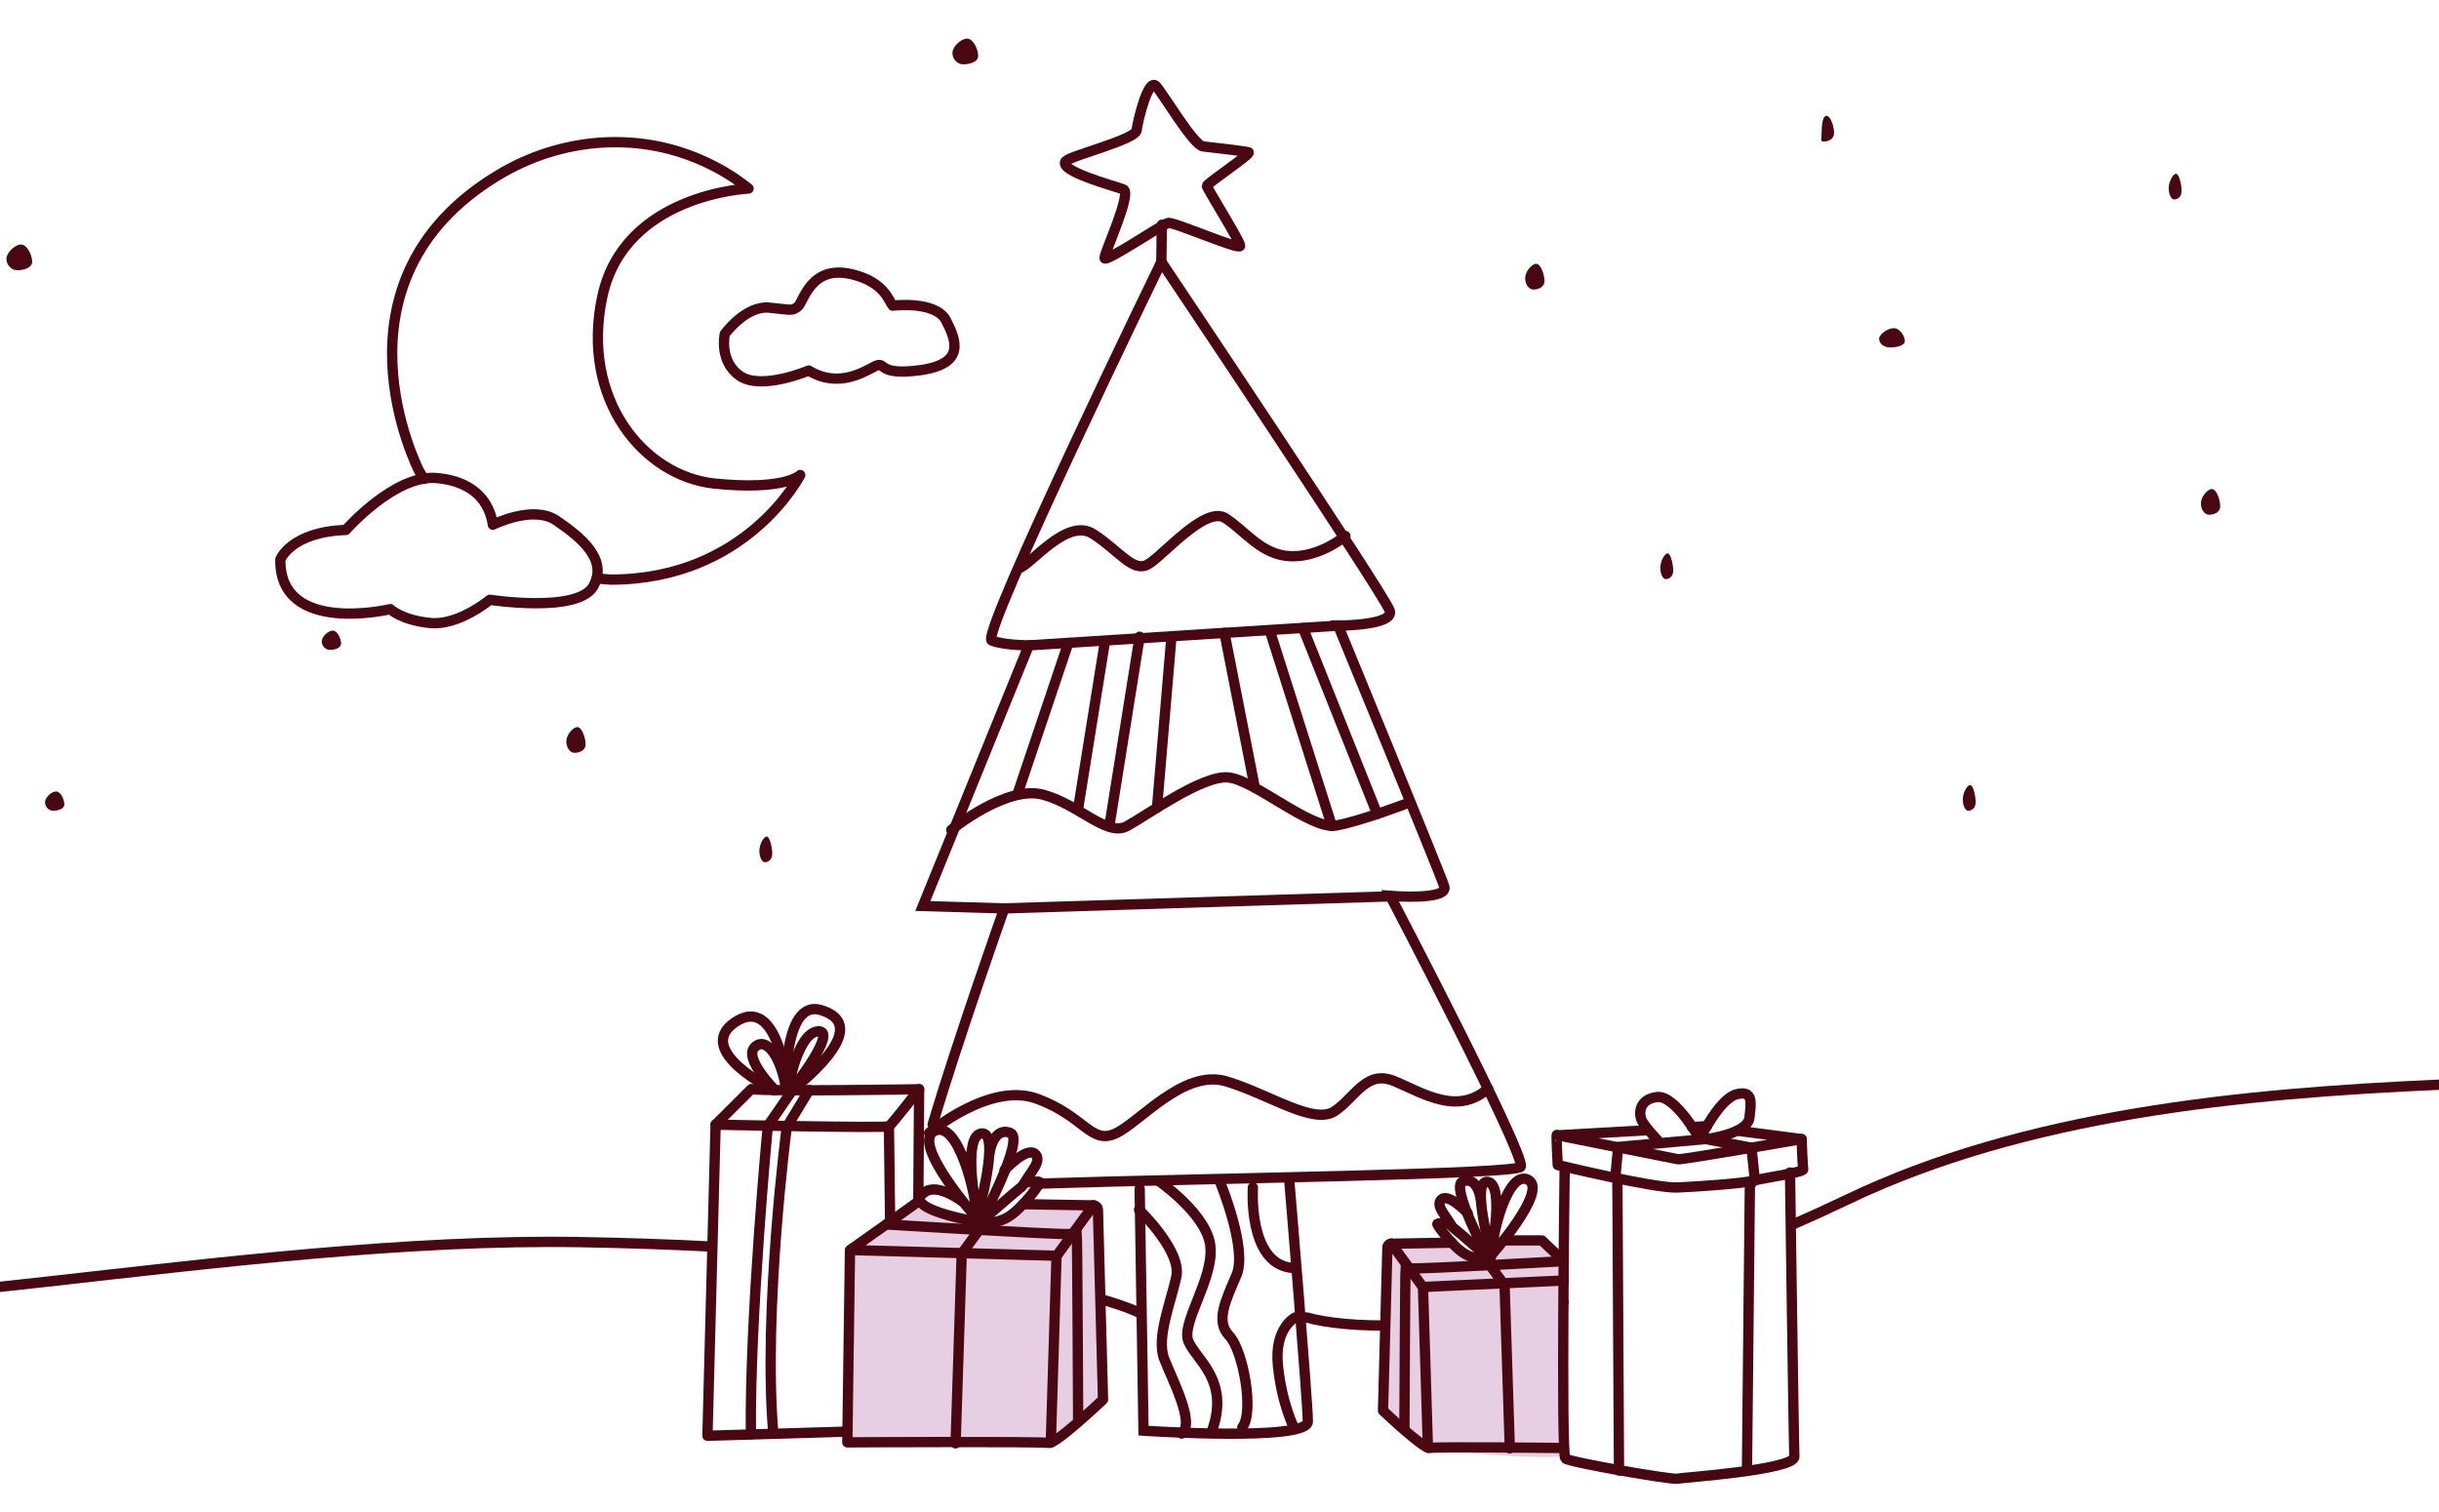 <svg width="758" height="470" viewBox="0 0 758 470" fill="none" xmlns="http://www.w3.org/2000/svg">
<g clip-path="url(#clip0_8133_26628)">
<path d="M323.826 367.872C378.68 366.127 471.676 365.028 472.638 362.624C474.136 358.88 432.056 278.463 432.056 278.463C432.056 278.463 450.475 279.961 448.828 275.468C447.33 270.826 415.882 194.453 415.882 194.453C415.882 194.453 433.403 194.453 431.906 189.811C430.558 185.318 360.924 81.391 360.924 81.391C360.924 81.391 304.468 197.598 308.211 199.095C312.105 200.593 319.742 200.593 319.742 200.593L286.797 281.608L312.105 282.357C312.105 282.357 297.656 323.225 289.85 349.48" stroke="#490811" stroke-width="3.2" stroke-miterlimit="10" stroke-linecap="round"/>
<path d="M354.188 369.507L355.386 444.682C355.386 444.682 406.451 448.126 406.451 441.836C406.451 435.547 400.76 367.859 400.76 367.859" stroke="#490811" stroke-width="3.2" stroke-miterlimit="10" stroke-linecap="round"/>
<path d="M360 367C360 367 375.444 377.6 376.193 387.633C377.091 397.666 367.058 411.144 369.304 416.834C371.55 422.525 382.183 428.815 376.792 444.389" stroke="#490811" stroke-width="3.2" stroke-miterlimit="10" stroke-linecap="round"/>
<path d="M389.375 369.062C389.375 369.062 387.728 392.573 401.355 394.071" stroke="#490811" stroke-width="3.2" stroke-miterlimit="10" stroke-linecap="round"/>
<path d="M379.344 367.859C379.344 367.859 387.73 388.226 384.286 396.312C380.841 404.399 377.696 410.688 382.039 415.181C386.382 419.823 389.826 438.991 386.083 443.634" stroke="#490811" stroke-width="3.2" stroke-miterlimit="10" stroke-linecap="round"/>
<path d="M354 376C354.899 376.899 367.359 389.132 365.562 396.919C363.915 404.706 359.272 415.788 361.818 422.377C364.364 428.966 371.552 442.444 367.209 445.589" stroke="#490811" stroke-width="3.2" stroke-miterlimit="10" stroke-linecap="round"/>
<path d="M402.552 409.484C402.552 409.484 395.963 412.629 397.161 424.46C398.359 436.29 402.103 443.628 402.103 443.628" stroke="#490811" stroke-width="3.2" stroke-miterlimit="10" stroke-linecap="round"/>
<path d="M288.742 352.144C288.742 352.144 307.611 336.12 322.286 341.511C336.962 346.902 338.909 355.588 346.396 352.443C353.884 349.298 367.661 332.077 381.139 336.12C394.616 340.164 408.393 349.897 414.983 345.255C421.572 340.613 424.716 332.376 433.552 336.12C442.387 339.864 453.019 346.753 462.454 338.366" stroke="#490811" stroke-width="3.2" stroke-miterlimit="10" stroke-linecap="round"/>
<path d="M295.633 257.953C295.633 257.953 312.854 243.877 324.235 247.022C335.616 250.166 344.002 260.2 350.292 256.755C356.582 253.311 373.503 241.032 381.59 241.631C389.677 242.23 407.347 257.953 415.134 256.606C422.921 255.258 438.046 249.418 438.046 249.418" stroke="#490811" stroke-width="3.2" stroke-miterlimit="10" stroke-linecap="round"/>
<path d="M316.594 176.636C320.338 175.738 331.569 160.613 339.805 166.004C348.042 171.395 352.085 177.984 356.727 175.438C361.369 172.892 374.548 157.019 380.837 161.062C387.127 165.105 392.068 172.593 401.203 172.892C410.338 173.192 418.125 166.603 418.125 166.603" stroke="#490811" stroke-width="3.2" stroke-miterlimit="10" stroke-linecap="round"/>
<path d="M319.742 200.593L416.032 194.453" stroke="#490811" stroke-width="3.2" stroke-miterlimit="10" stroke-linecap="round"/>
<path d="M312.109 282.353L432.21 278.609" stroke="#490811" stroke-width="3.2" stroke-miterlimit="10" stroke-linecap="round"/>
<path d="M316.148 247.015L332.022 199.844" stroke="#490811" stroke-width="3.2" stroke-miterlimit="10" stroke-linecap="round"/>
<path d="M335.008 251.669L343.394 199.406" stroke="#490811" stroke-width="3.2" stroke-miterlimit="10" stroke-linecap="round"/>
<path d="M428.015 253.007L404.953 195.203" stroke="#490811" stroke-width="3.2" stroke-miterlimit="10" stroke-linecap="round"/>
<path d="M413.935 256.752L394.617 195.953" stroke="#490811" stroke-width="3.2" stroke-miterlimit="10" stroke-linecap="round"/>
<path d="M344.75 256.908L354.184 197.906" stroke="#490811" stroke-width="3.2" stroke-miterlimit="10" stroke-linecap="round"/>
<path d="M389.973 244.773L380.539 196.703" stroke="#490811" stroke-width="3.2" stroke-miterlimit="10" stroke-linecap="round"/>
<path d="M359.578 251.068L364.071 197.906" stroke="#490811" stroke-width="3.2" stroke-miterlimit="10" stroke-linecap="round"/>
<path d="M360.922 81.39L361.072 69.859" stroke="#490811" stroke-width="3.2" stroke-miterlimit="10" stroke-linecap="round"/>
<path d="M331.228 50.063C332.733 48.397 352.865 43.398 353.241 40.52C353.617 37.49 356.816 24.159 359.262 26.735C361.708 29.461 370.927 45.215 373.937 45.519C376.948 45.821 387.108 47.033 388.049 47.336C388.989 47.791 375.066 57.031 375.066 57.789C375.066 58.546 385.415 74.906 385.415 76.421C385.415 77.936 364.718 68.847 363.025 69.302C361.143 69.756 343.269 81.875 343.269 80.208C343.269 78.391 351.924 59.91 349.102 58.849C346.279 57.789 328.593 53.093 331.228 50.063Z" stroke="#490811" stroke-width="3.2" stroke-miterlimit="10" stroke-linecap="round"/>
<path d="M354 408C345.233 403.798 316.381 395.657 263 390.507M-108 401.737C-61.107 415.828 73.123 384.202 180.55 386.081C195.384 386.34 209.189 386.832 222 387.501" stroke="#490811" stroke-width="3.2"/>
<path d="M406 409.469C417.896 412.828 445.627 414.212 486 404.734M916 324C841.542 346.792 684.619 319.93 574.132 372.839C568.299 375.633 562.587 378.24 557 380.674" stroke="#490811" stroke-width="3.2" stroke-linecap="round"/>
<path d="M106 200C106 201.473 103.992 202 102.571 202C101.151 202 100 200.806 100 199.333C100 197.861 102.008 196 103.429 196C104.849 196 106 198.527 106 200Z" fill="#490811"/>
<path d="M690 157.333C690 159.297 687.992 160 686.571 160C685.151 160 684 158.408 684 156.444C684 154.481 686.008 152 687.429 152C688.849 152 690 155.37 690 157.333Z" fill="#490811"/>
<path d="M304 17.333C304 19.297 301.322 20 299.429 20C297.535 20 296 18.408 296 16.444C296 14.481 298.678 12 300.571 12C302.465 12 304 15.37 304 17.333Z" fill="#490811"/>
<path d="M20 250C20 251.473 17.992 252 16.571 252C15.151 252 14 250.806 14 249.333C14 247.861 16.008 246 17.429 246C18.849 246 20 248.527 20 250Z" fill="#490811"/>
<path d="M592 106C592 107.473 589.322 108 587.429 108C585.535 108 584 106.806 584 105.333C584 103.861 586.678 102 588.571 102C590.465 102 592 104.527 592 106Z" fill="#490811"/>
<path d="M570 41.333C570 43.297 568.152 44 566.846 44C565.539 44 566.136 43.297 566.136 41.333C566.136 39.37 566.328 36 567.634 36C568.941 36 570 39.37 570 41.333Z" fill="#490811"/>
<path d="M10 81.333C10 83.297 7.322 84 5.429 84C3.535 84 2 82.408 2 80.444C2 78.481 4.678 76 6.571 76C8.465 76 10 79.37 10 81.333Z" fill="#490811"/>
<path d="M182 231.333C182 233.297 179.992 234 178.571 234C177.151 234 176 232.408 176 230.444C176 228.481 178.008 226 179.429 226C180.849 226 182 229.37 182 231.333Z" fill="#490811"/>
<path d="M480 87.333C480 89.297 477.992 90 476.571 90C475.151 90 474 88.408 474 86.444C474 84.481 476.008 82 477.429 82C478.849 82 480 85.37 480 87.333Z" fill="#490811"/>
<path d="M520 177.333C520 179.297 518.661 180 517.714 180C516.768 180 516 178.408 516 176.444C516 174.481 517.339 172 518.286 172C519.232 172 520 175.37 520 177.333Z" fill="#490811"/>
<path d="M678 59.333C678 61.297 676.661 62 675.714 62C674.768 62 674 60.408 674 58.444C674 56.481 675.339 54 676.286 54C677.232 54 678 57.37 678 59.333Z" fill="#490811"/>
<path d="M614 249.333C614 251.297 612.661 252 611.714 252C610.768 252 610 250.408 610 248.444C610 246.481 611.339 244 612.286 244C613.232 244 614 247.37 614 249.333Z" fill="#490811"/>
<path d="M240 265.333C240 267.297 238.661 268 237.714 268C236.768 268 236 266.408 236 264.444C236 262.481 237.339 260 238.286 260C239.232 260 240 263.37 240 265.333Z" fill="#490811"/>
<path d="M287.102 374L265.347 388.892C264.371 408.472 263.757 447.632 264.092 447.632C264.511 447.632 324.755 448.46 327.684 447.632C330.027 446.97 339.537 437.98 344 433.568L341.071 375.655L320.153 374C318.48 375.93 314.547 379.791 312.204 379.791C309.276 379.791 301.745 380.205 297.561 379.791C294.214 379.46 289.194 375.793 287.102 374Z" fill="#E6CFE3"/>
<path d="M222.398 349.564C222.398 349.564 275.313 350.709 276.264 350.073C277.215 349.437 285.643 338.564 285.643 338.564C285.643 338.564 237.354 339.327 233.488 338.5L222.398 349.564Z" stroke="#490811" stroke-width="3.2" stroke-miterlimit="10" stroke-linecap="round" stroke-linejoin="round"/>
<path d="M276.646 380.267L276.266 350.062" stroke="#490811" stroke-width="3.2" stroke-miterlimit="10" stroke-linecap="round" stroke-linejoin="round"/>
<path d="M222.402 349.547L219.867 446.265L262.579 444.993" stroke="#490811" stroke-width="3.2" stroke-miterlimit="10" stroke-linecap="round" stroke-linejoin="round"/>
<path d="M251.485 338.797L244.514 350.306C244.514 350.306 237.099 407.218 240.331 445.498" stroke="#490811" stroke-width="3.2" stroke-miterlimit="10" stroke-linecap="round" stroke-linejoin="round"/>
<path d="M238.628 349.859C238.628 349.859 232.925 410.269 233.368 445.815" stroke="#490811" stroke-width="3.2" stroke-miterlimit="10" stroke-linecap="round" stroke-linejoin="round"/>
<path d="M240.523 338.872C240.523 338.872 215.554 326.6 228.292 317.825C242.17 308.286 244.768 338.618 244.768 338.618" stroke="#490811" stroke-width="3.2" stroke-miterlimit="10" stroke-linecap="round" stroke-linejoin="round"/>
<path d="M244.328 334.798C244.328 334.798 244.328 310.698 255.101 313.941C265.874 317.184 261.565 326.277 246.355 338.74L238.688 349.868" stroke="#490811" stroke-width="3.2" stroke-miterlimit="10" stroke-linecap="round" stroke-linejoin="round"/>
<path d="M240.841 338.814C240.841 338.814 230.955 328.957 234.567 325.46C238.179 321.963 242.932 328.767 244.326 338.75" stroke="#490811" stroke-width="3.2" stroke-miterlimit="10" stroke-linecap="round" stroke-linejoin="round"/>
<path d="M244.961 338.432C244.961 338.432 247.749 321.2 254.15 320.564C260.55 319.928 247.242 337.415 245.848 338.75" stroke="#490811" stroke-width="3.2" stroke-miterlimit="10" stroke-linecap="round" stroke-linejoin="round"/>
<path d="M296.984 448.618L298.886 389.671L305.54 380.578" stroke="#490811" stroke-width="3.2" stroke-miterlimit="10" stroke-linecap="round" stroke-linejoin="round"/>
<path d="M264.16 388.535L263.336 448.309C263.336 448.309 323.856 447.991 325.947 448.499C328.038 449.008 342.804 435.019 342.804 435.019L341.219 375.945C341.219 375.436 340.839 374.991 340.395 374.8L339.825 374.609L328.418 390.316L264.16 388.535ZM264.16 388.535L275.503 380.523" stroke="#490811" stroke-width="3.2" stroke-miterlimit="10" stroke-linecap="round" stroke-linejoin="round"/>
<path d="M335.072 441.827C335.072 441.827 334.819 383.516 334.629 383.007C334.438 382.499 333.805 383.007 333.805 383.007" stroke="#490811" stroke-width="3.2" stroke-miterlimit="10" stroke-linecap="round" stroke-linejoin="round"/>
<path d="M328.353 390.359L326.578 448.352" stroke="#490811" stroke-width="3.2" stroke-miterlimit="10" stroke-linecap="round" stroke-linejoin="round"/>
<path d="M340.023 374.663L317.906 374.281" stroke="#490811" stroke-width="3.2" stroke-miterlimit="10" stroke-linecap="round" stroke-linejoin="round"/>
<path d="M299.015 373.407C299.015 373.407 291.918 367.938 287.799 370.291C283.68 372.644 284.693 376.141 303.578 379.766" stroke="#490811" stroke-width="3.2" stroke-miterlimit="10" stroke-linecap="round" stroke-linejoin="round"/>
<path d="M285.648 338.547L285.395 373.457L275.445 380.579C275.445 380.579 328.234 383.822 332.86 383.568" stroke="#490811" stroke-width="3.2" stroke-miterlimit="10" stroke-linecap="round" stroke-linejoin="round"/>
<path d="M303.584 376.829C303.584 376.829 298.831 353.047 305.042 352.284C311.252 351.585 303.584 378.801 303.584 378.801C303.521 371.234 297.691 347.706 290.339 351.585C282.988 355.464 303.647 378.737 303.647 378.737" stroke="#490811" stroke-width="3.2" stroke-miterlimit="10" stroke-linecap="round" stroke-linejoin="round"/>
<path d="M312.204 363.674C312.204 363.674 318.857 356.489 321.582 358.587C324.117 360.558 320.188 364.501 318.604 367.299C318.16 368.062 317.78 368.634 317.463 368.888C316.006 369.969 304.789 379.762 304.789 379.762" stroke="#490811" stroke-width="3.2" stroke-miterlimit="10" stroke-linecap="round" stroke-linejoin="round"/>
<path d="M318.537 367.599C318.537 367.599 323.607 366.772 323.163 367.663C322.783 368.553 317.397 375.993 312.961 378.473C308.525 380.889 303.898 379.872 303.898 379.872L305.039 379.363C305.039 379.363 318.601 353.928 314.038 352.147C308.588 350.049 307.511 358.506 307.511 358.506" stroke="#490811" stroke-width="3.2" stroke-miterlimit="10" stroke-linecap="round" stroke-linejoin="round"/>
<path d="M303.648 378.875L304.028 379.827" stroke="#490811" stroke-width="3.2" stroke-miterlimit="10" stroke-linecap="round" stroke-linejoin="round"/>
<path d="M478.306 385.781L486.999 390.84C487.839 407.946 481.003 447 487.005 451C493.66 455.436 445.938 450.829 443.42 450.106C441.406 449.528 433.23 441.674 429.394 437.82L431.911 387.227L449.894 385.781C451.333 387.468 454.713 390.84 456.727 390.84C459.245 390.84 463.382 386.143 466.979 385.781C469.856 385.492 476.508 387.347 478.306 385.781Z" fill="#E6CFE3"/>
<path d="M469.227 450.17L467.592 399.476L461.869 391.656" stroke="#490811" stroke-width="3.2" stroke-miterlimit="10" stroke-linecap="round" stroke-linejoin="round"/>
<path d="M486 398L442.193 400.023L432.383 386.516L431.893 386.68C431.511 386.844 431.184 387.227 431.184 387.664L429.822 438.467C429.822 438.467 442.52 450.498 444.319 450.061C446.117 449.623 486 450.061 486 450.061" stroke="#490811" stroke-width="3.2" stroke-miterlimit="10" stroke-linecap="round" stroke-linejoin="round"/>
<path d="M436.465 444.326C436.465 444.326 436.683 394.179 436.846 393.741C437.01 393.304 437.555 393.741 437.555 393.741" stroke="#490811" stroke-width="3.2" stroke-miterlimit="10" stroke-linecap="round" stroke-linejoin="round"/>
<path d="M442.247 400.094L443.773 449.968" stroke="#490811" stroke-width="3.2" stroke-miterlimit="10" stroke-linecap="round" stroke-linejoin="round"/>
<path d="M432.214 386.578L451.234 386.25" stroke="#490811" stroke-width="3.2" stroke-miterlimit="10" stroke-linecap="round" stroke-linejoin="round"/>
<path d="M438.374 394.242C442.352 394.461 486 392 486 392L479.194 385.547H467.775" stroke="#490811" stroke-width="3.2" stroke-miterlimit="10" stroke-linecap="round" stroke-linejoin="round"/>
<path d="M463.562 388.438C463.562 388.438 467.649 367.986 462.308 367.329C456.968 366.728 463.562 390.134 463.562 390.134C463.616 383.626 468.63 363.392 474.952 366.728C481.274 370.064 463.507 390.079 463.507 390.079" stroke="#490811" stroke-width="3.2" stroke-miterlimit="10" stroke-linecap="round" stroke-linejoin="round"/>
<path d="M456.147 377.111C456.147 377.111 450.425 370.932 448.081 372.737C445.901 374.432 449.28 377.822 450.643 380.229C451.024 380.885 451.351 381.377 451.624 381.596C452.877 382.525 462.523 390.947 462.523 390.947" stroke="#490811" stroke-width="3.2" stroke-miterlimit="10" stroke-linecap="round" stroke-linejoin="round"/>
<path d="M450.692 380.514C450.692 380.514 446.332 379.803 446.713 380.569C447.04 381.334 451.673 387.733 455.488 389.865C459.303 391.943 463.281 391.068 463.281 391.068L462.3 390.631C462.3 390.631 450.637 368.756 454.561 367.225C459.248 365.421 460.175 372.694 460.175 372.694" stroke="#490811" stroke-width="3.2" stroke-miterlimit="10" stroke-linecap="round" stroke-linejoin="round"/>
<path d="M87.127 173.896C87.127 173.896 90.391 165.318 107.484 164.718C107.484 164.718 122.687 147.39 135.743 148.591C149.572 149.878 152.492 158.456 153.179 163.088C153.179 163.088 165.72 156.826 172.935 161.801C180.15 166.776 189.083 173.639 184.445 182.131C179.806 190.709 152.235 186.42 152.235 186.42C152.235 186.42 142.357 194.655 133.51 193.625C124.663 192.682 121.313 189.336 121.313 189.336C121.313 189.336 86.784 197.571 87.127 173.896Z" stroke="#490811" stroke-width="3.2" stroke-miterlimit="10" stroke-linecap="round" stroke-linejoin="round"/>
<path d="M185.48 179.811L189.774 180.154C232.206 180.154 248.697 147.644 248.697 147.644C248.697 147.644 244.059 152.533 222.07 150.303C199.996 147.987 180.326 124.054 187.198 92.144C194.069 60.234 232.635 58.604 232.635 58.604C227.825 54.744 222.843 51.913 217.947 49.769C197.505 40.762 173.97 42.906 154.902 54.401C99.844 87.512 130.25 146.357 130.25 146.357L131.711 148.845" stroke="#490811" stroke-width="3.2" stroke-miterlimit="10" stroke-linecap="round" stroke-linejoin="round"/>
<path d="M225.252 103.825C225.252 103.825 231.698 94.875 239.136 95.632C246.574 96.388 245.979 96.64 247.863 95.379C249.747 94.119 251.731 82.018 264.92 85.295C274.937 87.69 276.325 93.741 277.416 95.001C277.416 95.001 290.705 93.363 293.978 99.539C297.25 105.842 300.027 113.027 286.143 115.043C272.259 116.934 275.532 112.144 272.061 113.783C268.689 115.422 260.656 120.842 251.334 115.169C251.334 115.169 236.557 121.472 229.913 116.808C223.367 112.27 225.252 103.825 225.252 103.825Z" stroke="#490811" stroke-width="3.2" stroke-miterlimit="10" stroke-linecap="round" stroke-linejoin="round"/>
<path d="M486.27 363.219C486.27 363.219 485.118 452.157 486.47 453.331C487.823 454.504 519.285 459.964 521.188 459.607C523.092 459.25 557.81 456.852 557.659 452.77C557.459 448.687 556.307 364.443 556.307 364.443" stroke="#490811" stroke-width="3.2" stroke-miterlimit="10" stroke-linecap="round" stroke-linejoin="round"/>
<path d="M539.973 351.45L559.912 354.052C559.912 354.052 523.09 360.482 521.537 360.328C520.034 360.073 484.164 352.879 484.164 352.879L512.169 351.297" stroke="#490811" stroke-width="3.2" stroke-miterlimit="10" stroke-linecap="round" stroke-linejoin="round"/>
<path d="M483.813 352.766C483.613 352.715 484.114 362.104 484.114 362.104C484.114 362.104 514.172 369.4 521.286 369.094C528.4 368.788 541.926 367.819 545.083 366.951C548.239 366.084 560.613 364.4 560.413 363.43C560.212 362.461 559.912 354.041 559.912 354.041" stroke="#490811" stroke-width="3.2" stroke-miterlimit="10" stroke-linecap="round" stroke-linejoin="round"/>
<path d="M502 366.035L502.902 356.493L530.656 353.993C530.656 353.993 543.08 352.411 543.681 347.462C544.283 342.512 544.834 338.736 539.573 340.165C534.313 341.594 528.251 354.044 528.251 354.044C528.251 354.044 520.687 340.369 515.025 340.981C509.364 341.594 509.164 346.186 510.316 348.431C511.468 350.625 515.827 355.116 515.827 355.116" stroke="#490811" stroke-width="3.2" stroke-miterlimit="10" stroke-linecap="round" stroke-linejoin="round"/>
<path d="M530.906 354.188L544.332 356.739L545.334 366.383L543.832 368.475L542.93 456.801" stroke="#490811" stroke-width="3.2" stroke-miterlimit="10" stroke-linecap="round" stroke-linejoin="round"/>
<path d="M502.656 366.391L503.157 457.064" stroke="#490811" stroke-width="3.2" stroke-miterlimit="10" stroke-linecap="round" stroke-linejoin="round"/>
<path d="M525.797 350.322L530.506 350.016" stroke="#490811" stroke-width="3.2" stroke-miterlimit="10" stroke-linecap="round" stroke-linejoin="round"/>
</g>
<defs>
<clipPath id="clip0_8133_26628">
<rect width="758" height="470" rx="60" fill="white"/>
</clipPath>
</defs>
</svg>

